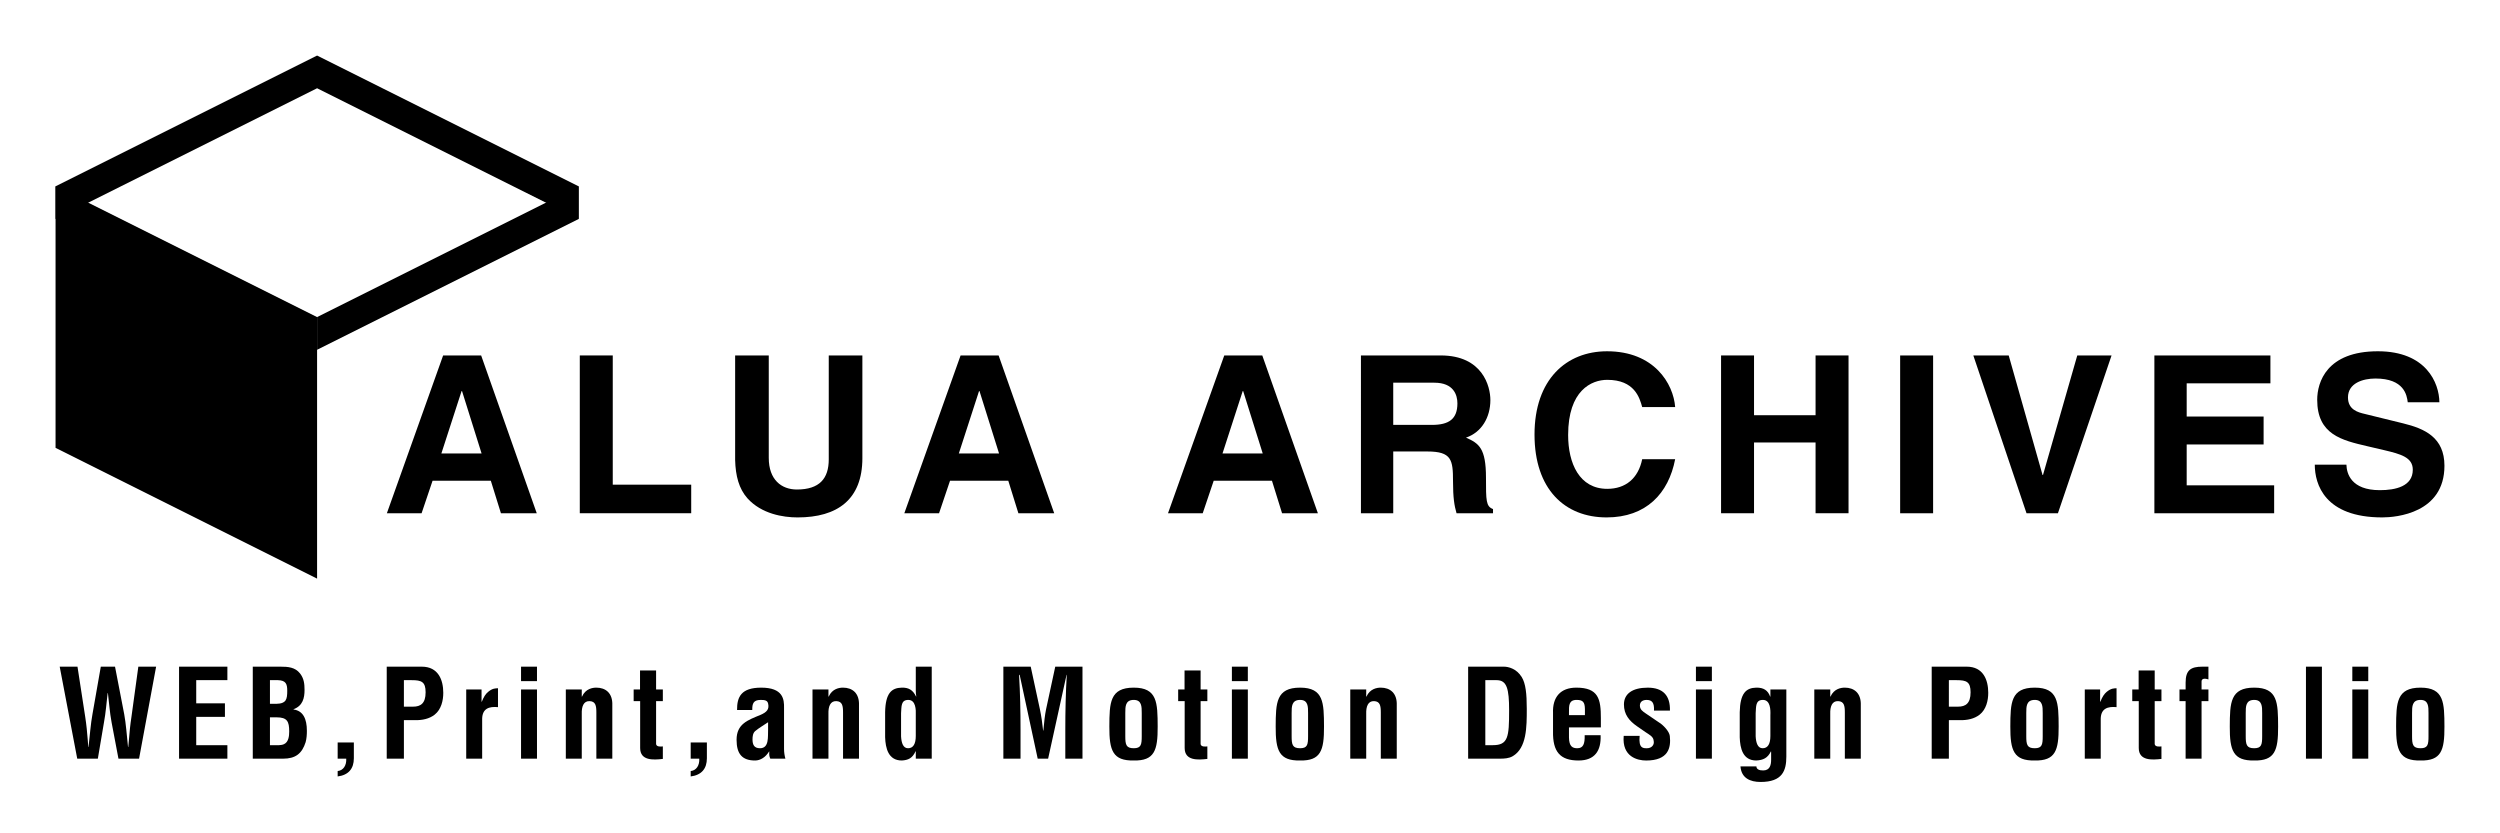 <?xml version="1.0" encoding="UTF-8"?> <!-- Generator: Adobe Illustrator 23.0.2, SVG Export Plug-In . SVG Version: 6.00 Build 0) --> <svg xmlns="http://www.w3.org/2000/svg" xmlns:xlink="http://www.w3.org/1999/xlink" version="1.1" id="レイヤー_1" x="0px" y="0px" viewBox="0 0 405 135" style="enable-background:new 0 0 405 135;" xml:space="preserve"> <g> <g> <g> <path d="M68.298,83.145h-5.625l9.114-25.562h6.159l9.007,25.562h-5.803l-1.638-5.269 h-9.435L68.298,83.145z M71.502,73.461h6.515l-3.169-10.111h-0.071L71.502,73.461z"></path> <path d="M99.266,78.516h12.71v4.628H93.926V57.582h5.34V78.516z"></path> <path d="M139.706,74.209c0,6.729-4.059,9.613-10.503,9.613 c-2.35,0-5.839-0.57-8.117-3.097c-1.388-1.566-1.923-3.631-1.994-6.195V57.582 h5.447v16.591c0,3.56,2.065,5.127,4.557,5.127c3.667,0,5.162-1.78,5.162-4.877 V57.582h5.447V74.209z"></path> <path d="M152.127,83.145h-5.625l9.114-25.562h6.159l9.007,25.562h-5.803 l-1.638-5.269h-9.435L152.127,83.145z M155.331,73.461h6.515l-3.169-10.111h-0.071 L155.331,73.461z"></path> <path d="M194.842,83.145H189.217l9.114-25.562h6.159l9.007,25.562h-5.803l-1.638-5.269 h-9.435L194.842,83.145z M198.046,73.461h6.515l-3.169-10.111h-0.071L198.046,73.461 z"></path> <path d="M220.471,57.582h12.924c6.799,0,8.046,5.02,8.046,7.227 c0,2.813-1.424,5.233-3.951,6.088c2.1,0.926,3.239,1.709,3.239,6.48 c0,3.738,0,4.664,1.139,5.091v0.676h-5.909c-0.356-1.21-0.57-2.528-0.57-5.162 c0-3.489-0.214-4.842-4.165-4.842h-5.518v10.004h-5.234V57.582z M231.97,68.833 c2.777,0,4.13-0.961,4.13-3.489c0-1.353-0.605-3.347-3.738-3.347h-6.658v6.836 H231.97z"></path> <path d="M266.036,65.949c-0.427-1.531-1.246-4.415-5.661-4.415 c-2.563,0-6.337,1.709-6.337,8.936c0,4.593,1.816,8.722,6.337,8.722 c2.955,0,5.02-1.673,5.661-4.806h5.34c-1.068,5.554-4.699,9.435-11.108,9.435 c-6.8,0-11.677-4.593-11.677-13.422c0-8.936,5.162-13.493,11.749-13.493 c7.654,0,10.752,5.269,11.037,9.043H266.036z"></path> <path d="M284.153,71.681v11.464h-5.34V57.582h5.34v9.684h9.969v-9.684h5.34v25.562 h-5.34V71.681H284.153z"></path> <path d="M313.164,83.145h-5.34V57.582h5.34V83.145z"></path> <path d="M336.518,57.582h5.554l-8.687,25.562h-5.091l-8.616-25.562h5.732 l5.483,19.368h0.071L336.518,57.582z"></path> <path d="M367.807,62.104h-13.564v5.376h12.461v4.521h-12.461V78.623h14.17v4.521 h-19.403V57.582h18.798V62.104z"></path> <path d="M380.121,75.277c0.036,1.424,0.748,4.13,5.411,4.13 c2.528,0,5.34-0.605,5.34-3.311c0-1.994-1.923-2.528-4.628-3.169l-2.741-0.641 c-4.13-0.961-8.117-1.887-8.117-7.512c0-2.848,1.531-7.868,9.826-7.868 c7.832,0,9.933,5.127,9.969,8.26h-5.127c-0.142-1.139-0.57-3.845-5.234-3.845 c-2.029,0-4.45,0.748-4.45,3.062c0,1.994,1.638,2.421,2.706,2.67l6.23,1.531 C392.796,69.438,396,70.862,396,75.455c0,7.69-7.832,8.366-10.075,8.366 c-9.328,0-10.93-5.376-10.93-8.544H380.121z"></path> </g> <g> <polygon points="9,30.184 51.368,51.368 51.368,93.737 9,72.553 "></polygon> <polygon points="9,30.184 51.368,9 93.737,30.184 93.737,35.48 51.368,14.296 9,35.48 "></polygon> <polygon points="93.737,30.184 51.368,51.368 51.368,56.665 93.737,35.48 "></polygon> </g> </g> <g> <path d="M20.124,115.71c0.278,1.49,0.417,3.398,0.616,5.305h0.04 c0.04-0.358,0.06-0.715,0.099-1.073c0.099-1.272,0.219-2.544,0.417-3.815 L22.41,108h2.881l-2.762,14.904h-3.339l-1.113-5.882 c-0.298-1.57-0.397-3.159-0.596-4.749h-0.04 c-0.199,1.59-0.298,3.179-0.596,4.749l-0.994,5.882h-3.339L9.672,108h2.881 l1.252,8.128c0.199,1.272,0.318,2.544,0.417,3.815 c0.04,0.358,0.06,0.715,0.079,1.073h0.04 c0.219-1.908,0.358-3.815,0.636-5.305L16.329,108h2.305L20.124,115.71z"></path> <path d="M29.007,122.904V108h7.829v2.186h-5.047v3.756h4.65v2.186h-4.65v4.59 h5.047v2.186H29.007z"></path> <path d="M40.95,122.904V108h4.491c1.192,0,2.365,0.08,3.16,1.093 c0.636,0.815,0.735,1.669,0.735,2.683c0,1.292-0.278,2.563-1.788,3.12v0.04 c1.57,0.219,2.166,1.53,2.166,3.458c0,0.616-0.04,1.232-0.199,1.828 c-0.596,1.888-1.669,2.683-3.656,2.683H40.95z M44.249,114.021 c0.676,0,1.55,0.04,1.987-0.517c0.258-0.377,0.298-0.894,0.298-1.609 c0-1.113-0.238-1.669-1.51-1.709H43.732v3.835H44.249z M44.328,120.718 c0.576,0,1.172,0.06,1.669-0.159c0.755-0.338,0.854-1.311,0.854-2.066 c0-1.61-0.318-2.285-2.047-2.285H43.732v4.511H44.328z"></path> <path d="M54.701,124.911c0.934-0.099,1.451-0.934,1.391-2.007h-1.391v-2.623h2.623 v2.563c0,1.689-0.874,2.722-2.623,2.941V124.911z"></path> <path d="M62.65,122.904V108h5.684c2.663,0,3.477,2.146,3.477,4.233 c0,1.272-0.338,2.703-1.391,3.537c-0.874,0.695-2.047,0.914-3.12,0.894h-1.868 v6.24H62.65z M65.432,114.478h1.49c1.212,0,2.027-0.517,2.027-2.325 c0-1.709-0.675-1.967-2.246-1.967h-1.272V114.478z"></path> <path d="M78.011,113.683h0.04c0.318-0.815,0.636-1.272,1.014-1.59 c0.735-0.616,1.232-0.576,1.61-0.596v3.06 c-1.431-0.139-2.524,0.218-2.564,1.868v6.478h-2.583v-11.208h2.484V113.683z"></path> <path d="M84.409,110.345V108h2.583v2.345H84.409z M84.409,122.904v-11.208h2.583v11.208 H84.409z"></path> <path d="M94.246,112.849h0.04c0.576-1.292,1.729-1.451,2.325-1.451 c1.471,0,2.663,0.855,2.584,2.861v8.644h-2.584v-7.472 c0-1.093-0.119-1.809-1.093-1.848c-0.974-0.04-1.311,0.874-1.272,2.067v7.253 h-2.583v-11.208h2.583V112.849z"></path> <path d="M107.381,122.944c-1.53,0.179-3.676,0.318-3.676-1.769v-7.591h-1.053 v-1.888h1.033v-3.08h2.603v3.08h1.093v1.888h-1.093v6.955 c0.06,0.477,0.776,0.417,1.093,0.378V122.944z"></path> <path d="M111.892,124.911c0.934-0.099,1.451-0.934,1.391-2.007h-1.391v-2.623h2.623 v2.563c0,1.689-0.875,2.722-2.623,2.941V124.911z"></path> <path d="M124.789,122.904c-0.179-0.358-0.199-0.755-0.159-1.153h-0.04 c-0.298,0.457-0.636,0.834-1.033,1.073c-0.377,0.238-0.795,0.377-1.232,0.377 c-2.087,0-3.001-1.053-3.001-3.358c0-2.563,1.808-3.179,3.835-4.014 c1.093-0.457,1.49-0.954,1.272-1.868c-0.119-0.497-0.517-0.576-1.212-0.576 c-1.173,0-1.371,0.616-1.351,1.63h-2.464c-0.02-2.126,0.676-3.617,3.914-3.617 c3.517,0,3.736,1.848,3.696,3.318v6.617c0,0.536,0.08,1.053,0.219,1.57H124.789z M124.431,117.002c-0.636,0.437-1.411,0.874-2.087,1.431 c-0.377,0.318-0.437,0.874-0.437,1.351c0,0.855,0.258,1.431,1.212,1.431 c1.53,0,1.252-1.928,1.311-3.001V117.002z"></path> <path d="M134.208,112.849h0.04c0.576-1.292,1.729-1.451,2.325-1.451 c1.471,0,2.663,0.855,2.584,2.861v8.644h-2.584v-7.472 c0-1.093-0.119-1.809-1.093-1.848c-0.974-0.04-1.311,0.874-1.272,2.067v7.253 h-2.583v-11.208h2.583V112.849z"></path> <path d="M148.357,121.711h-0.04c-0.497,1.133-1.212,1.431-2.225,1.49 c-2.186,0-2.643-1.987-2.702-3.776v-4.054c0.06-3.08,1.033-3.935,2.702-3.974 c1.093-0.02,1.788,0.358,2.305,1.431h0.04 c-0.06-0.338-0.079-0.656-0.079-0.994V108h2.583v14.904h-2.583V121.711z M148.357,115.869c0.04-0.894,0-2.484-1.212-2.484 c-1.212,0-1.093,1.053-1.173,2.166v3.736c0.06,1.073,0.338,1.928,1.132,1.928 c0.834,0,1.252-0.695,1.252-1.987V115.869z"></path> <path d="M165.327,122.904h-2.782V108h4.432l1.49,6.915 c0.238,1.132,0.398,2.285,0.517,3.438h0.04 c0.139-1.47,0.238-2.464,0.437-3.438L170.951,108h4.411v14.904h-2.782v-4.69 c0-2.961,0.06-5.922,0.238-8.883h-0.04l-2.981,13.572h-1.689l-2.921-13.572 h-0.099c0.179,2.961,0.238,5.922,0.238,8.883V122.904z"></path> <path d="M179.715,117.697c0.019-3.835,0.06-6.299,3.954-6.299 c3.835,0,3.856,2.464,3.875,6.299c0.02,3.895-0.536,5.564-3.875,5.504 C180.271,123.261,179.695,121.592,179.715,117.697z M182.298,119.248 c0,1.371,0.119,1.967,1.371,1.967c1.193,0,1.292-0.596,1.292-1.967v-3.736 c0-1.053,0-2.126-1.292-2.126c-1.371,0-1.371,1.073-1.371,2.126V119.248z"></path> <path d="M195.592,122.944c-1.53,0.179-3.676,0.318-3.676-1.769v-7.591h-1.053 v-1.888h1.033v-3.08h2.603v3.08h1.093v1.888h-1.093v6.955 c0.06,0.477,0.776,0.417,1.093,0.378V122.944z"></path> <path d="M199.566,110.345V108h2.583v2.345H199.566z M199.566,122.904v-11.208h2.583v11.208 H199.566z"></path> <path d="M206.661,117.697c0.019-3.835,0.06-6.299,3.954-6.299 c3.835,0,3.856,2.464,3.875,6.299c0.02,3.895-0.536,5.564-3.875,5.504 C207.217,123.261,206.641,121.592,206.661,117.697z M209.245,119.248 c0,1.371,0.119,1.967,1.371,1.967c1.193,0,1.292-0.596,1.292-1.967v-3.736 c0-1.053,0-2.126-1.292-2.126c-1.371,0-1.371,1.073-1.371,2.126V119.248z"></path> <path d="M221.326,112.849h0.04c0.576-1.292,1.729-1.451,2.325-1.451 c1.471,0,2.663,0.855,2.584,2.861v8.644h-2.584v-7.472 c0-1.093-0.119-1.809-1.093-1.848c-0.974-0.04-1.311,0.874-1.272,2.067v7.253 h-2.583v-11.208h2.583V112.849z"></path> <path d="M237.839,122.904V108h5.803c0.675,0,2.027,0.298,2.881,1.689 c0.636,1.033,0.815,2.683,0.815,5.147c0,2.941,0,6.339-2.286,7.671 c-0.616,0.358-1.371,0.397-2.067,0.397H237.839z M241.834,120.718 c2.484,0,2.643-1.311,2.643-5.624c0-3.517-0.358-4.908-2.027-4.908h-1.828 v10.532H241.834z"></path> <path d="M251.591,115.551c-0.119-2.643,1.232-4.153,3.775-4.153 c3.597,0,3.975,1.868,3.975,4.928v1.51h-5.167v1.63 c0.02,1.47,0.576,1.749,1.351,1.749c0.954,0,1.232-0.695,1.192-2.107h2.583 c0.1,2.504-0.934,4.094-3.577,4.094c-2.98,0-4.192-1.411-4.133-4.709V115.551z M256.757,115.849v-0.974c-0.019-1.132-0.317-1.49-1.351-1.49 c-1.292,0-1.232,0.994-1.232,2.007v0.457H256.757z"></path> <path d="M265.621,119.208c-0.199,2.067,0.596,2.007,1.192,2.007 c0.735,0,1.252-0.536,1.073-1.252c-0.039-0.636-0.775-0.994-1.272-1.331 l-1.41-0.974c-1.292-0.894-2.126-1.927-2.126-3.537 c0-1.729,1.371-2.722,3.855-2.722c2.504,0,3.657,1.312,3.597,3.716h-2.584 c0.06-1.252-0.298-1.729-1.192-1.729c-0.616,0-1.093,0.278-1.093,0.914 c0,0.656,0.477,0.954,0.974,1.292l2.106,1.431 c0.656,0.378,1.689,1.451,1.769,2.206c0.219,1.948-0.259,3.974-3.835,3.974 c-1.371,0-3.935-0.576-3.637-3.994H265.621z"></path> <path d="M274.741,110.345V108h2.583v2.345H274.741z M274.741,122.904v-11.208h2.583v11.208 H274.741z"></path> <path d="M284.538,124.156c0,0.238,0.119,0.397,0.298,0.497 c0.199,0.119,0.477,0.159,0.795,0.159c1.093,0,1.292-0.874,1.292-1.749v-1.292 l-0.04-0.04c-0.516,1.073-1.252,1.411-2.365,1.47 c-2.186,0-2.623-1.967-2.682-3.756v-4.054c0.06-3.08,1.013-3.954,2.682-3.994 c1.173-0.02,1.888,0.437,2.246,1.451h0.04v-1.153h2.583v10.87 c0,2.285-0.636,4.113-4.173,4.113c-1.709,0-3.12-0.636-3.259-2.523H284.538z M285.591,113.385c-1.212,0-1.093,1.053-1.173,2.166v3.736 c0.06,1.073,0.338,1.928,1.133,1.928c0.834,0,1.252-0.695,1.252-1.987v-3.358 C286.843,114.975,286.804,113.385,285.591,113.385z"></path> <path d="M296.5,112.849h0.04c0.576-1.292,1.729-1.451,2.325-1.451 c1.471,0,2.663,0.855,2.584,2.861v8.644h-2.584v-7.472 c0-1.093-0.119-1.809-1.093-1.848c-0.974-0.04-1.311,0.874-1.272,2.067v7.253 h-2.583v-11.208h2.583V112.849z"></path> <path d="M312.935,122.904V108h5.683c2.663,0,3.477,2.146,3.477,4.233 c0,1.272-0.338,2.703-1.391,3.537c-0.874,0.695-2.047,0.914-3.12,0.894h-1.868 v6.24H312.935z M315.717,114.478h1.49c1.212,0,2.027-0.517,2.027-2.325 c0-1.709-0.676-1.967-2.246-1.967h-1.272V114.478z"></path> <path d="M325.673,117.697c0.019-3.835,0.06-6.299,3.954-6.299 c3.835,0,3.856,2.464,3.875,6.299c0.02,3.895-0.536,5.564-3.875,5.504 C326.229,123.261,325.653,121.592,325.673,117.697z M328.256,119.248 c0,1.371,0.119,1.967,1.371,1.967c1.193,0,1.292-0.596,1.292-1.967v-3.736 c0-1.053,0-2.126-1.292-2.126c-1.371,0-1.371,1.073-1.371,2.126V119.248z"></path> <path d="M340.219,113.683h0.04c0.317-0.815,0.636-1.272,1.013-1.59 c0.735-0.616,1.232-0.576,1.609-0.596v3.06 c-1.431-0.139-2.523,0.218-2.563,1.868v6.478h-2.584v-11.208h2.484V113.683z"></path> <path d="M350.155,122.944c-1.53,0.179-3.676,0.318-3.676-1.769v-7.591h-1.053 v-1.888h1.033v-3.08h2.603v3.08h1.093v1.888h-1.093v6.955 c0.06,0.477,0.776,0.417,1.093,0.378V122.944z"></path> <path d="M353.076,113.584v-1.888h0.994v-1.113c0-2.027,0.834-2.583,2.722-2.583h0.974 v2.067c-0.199-0.06-0.417-0.119-0.577-0.119c-0.378,0-0.536,0.179-0.536,0.437 v1.312h1.113v1.888h-1.113v9.32h-2.583v-9.32H353.076z"></path> <path d="M361.225,117.697c0.019-3.835,0.06-6.299,3.954-6.299 c3.835,0,3.856,2.464,3.875,6.299c0.02,3.895-0.536,5.564-3.875,5.504 C361.78,123.261,361.204,121.592,361.225,117.697z M363.808,119.248 c0,1.371,0.119,1.967,1.371,1.967c1.193,0,1.292-0.596,1.292-1.967v-3.736 c0-1.053,0-2.126-1.292-2.126c-1.371,0-1.371,1.073-1.371,2.126V119.248z"></path> <path d="M373.565,122.904V108h2.583v14.904H373.565z"></path> <path d="M381.076,110.345V108h2.583v2.345H381.076z M381.076,122.904v-11.208h2.583v11.208 H381.076z"></path> <path d="M388.171,117.697c0.019-3.835,0.06-6.299,3.954-6.299 c3.835,0,3.856,2.464,3.875,6.299c0.02,3.895-0.536,5.564-3.875,5.504 C388.726,123.261,388.15,121.592,388.171,117.697z M390.754,119.248 c0,1.371,0.119,1.967,1.371,1.967c1.193,0,1.292-0.596,1.292-1.967v-3.736 c0-1.053,0-2.126-1.292-2.126c-1.371,0-1.371,1.073-1.371,2.126V119.248z"></path> </g> </g> </svg> 